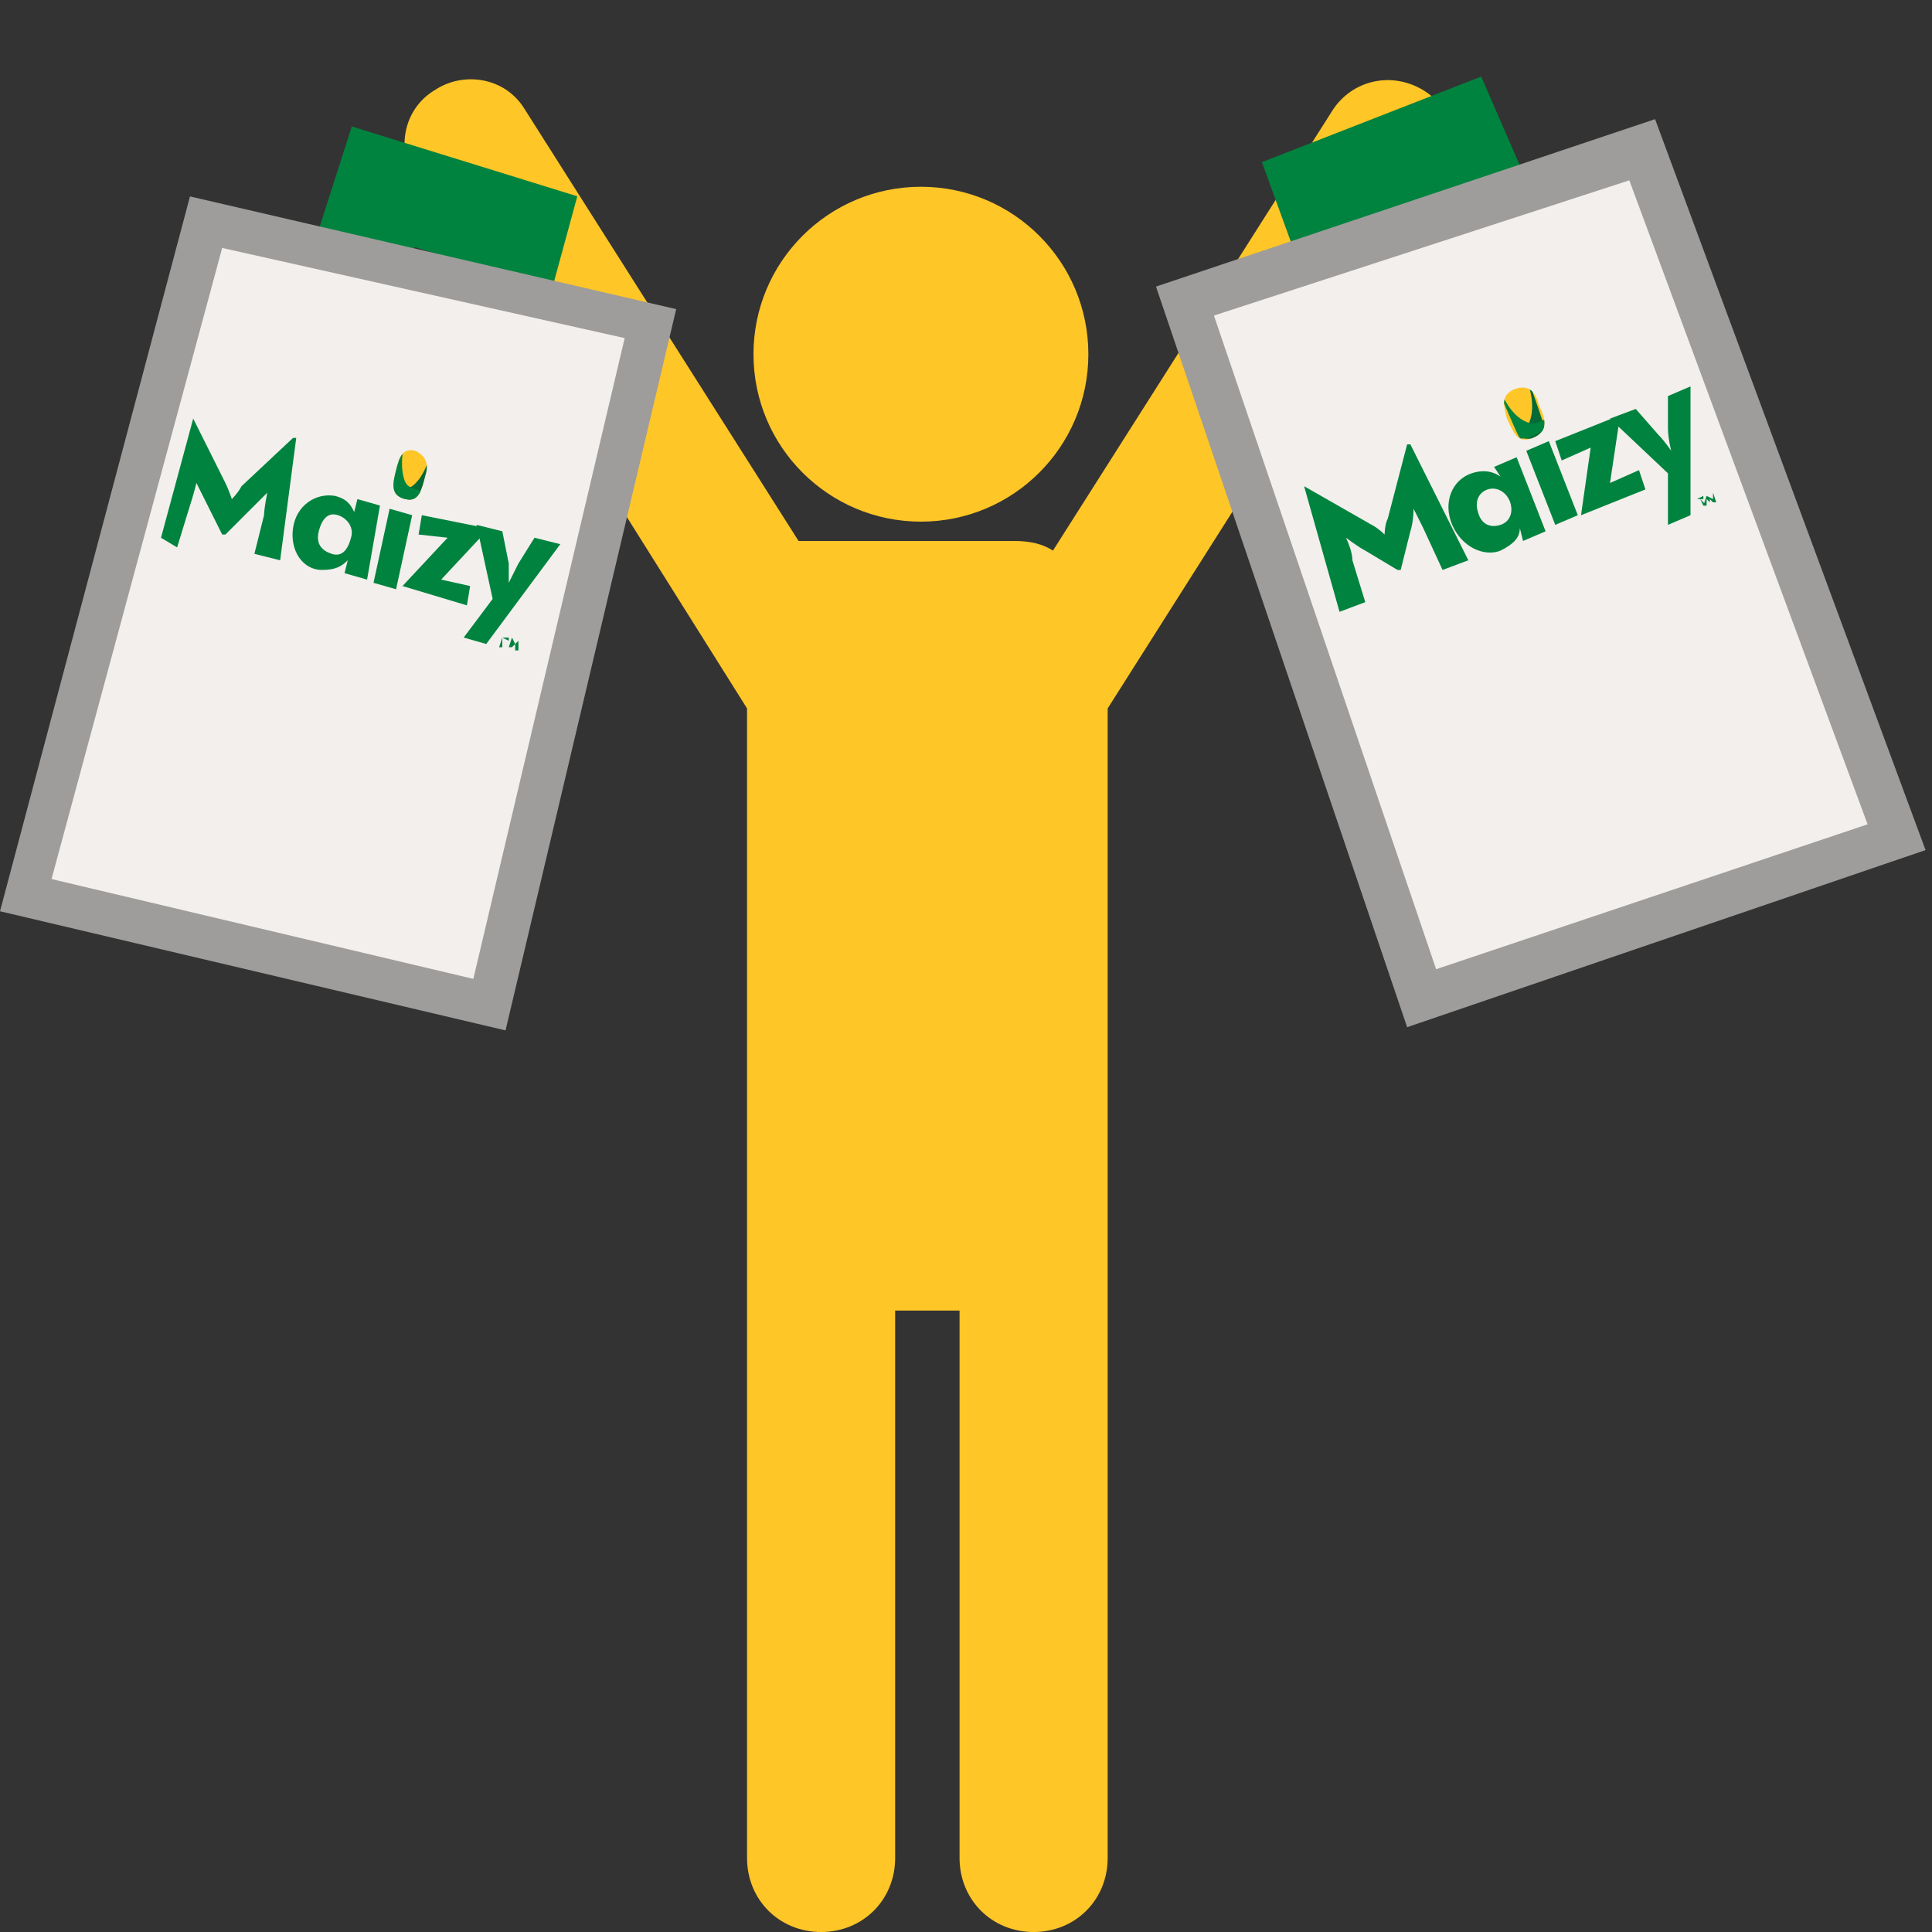 <?xml version="1.0" encoding="utf-8"?>
<!-- Generator: Adobe Illustrator 17.1.0, SVG Export Plug-In . SVG Version: 6.00 Build 0)  -->
<!DOCTYPE svg PUBLIC "-//W3C//DTD SVG 1.1//EN" "http://www.w3.org/Graphics/SVG/1.1/DTD/svg11.dtd">
<svg version="1.1" id="Layer_1" xmlns="http://www.w3.org/2000/svg" xmlns:xlink="http://www.w3.org/1999/xlink" x="0px" y="0px"
	 width="60px" height="60px" viewBox="0 0 60 60" enable-background="new 0 0 60 60" xml:space="preserve">
<rect x="0" y="0" width="60" height="60" fill="#333333" stroke="none"/>
<g>
	<circle fill="#FFC627" cx="28.6" cy="11" r="5.2"/>
	<path fill="#FFC627" d="M44.2,2.8c-1-0.6-2.2-0.3-2.8,0.6l-8.7,13.7c-0.3-0.2-0.7-0.3-1.2-0.3c-2,0-5,0-6.4,0c-0.1,0-0.2,0-0.3,0
		L16.3,3.4c-0.6-1-1.9-1.2-2.8-0.6c-1,0.6-1.2,1.9-0.6,2.8L23.2,22v17.7v1v17c0,1.3,1,2.3,2.3,2.3c1.3,0,2.3-1,2.3-2.3v-17h2v17
		c0,1.3,1,2.3,2.3,2.3c1.3,0,2.3-1,2.3-2.3v-17v-1V22L44.8,5.6C45.4,4.7,45.2,3.4,44.2,2.8z"/>
</g>
<g>
	<polyline fill="none" stroke="#00833E" stroke-width="3" stroke-miterlimit="10" points="11.1,8.3 11.9,5.8 16.1,7.1 15.5,9.3 	"/>
	<g>
		<polygon fill="#F2EFEC" points="6.4,6.9 0.8,27.8 15.2,31.2 20.2,10.1 		"/>
		<path fill="#9E9D9B" d="M15.7,32L0,28.3L5.9,6.1L21,9.6L15.7,32z M1.6,27.3l13.1,3.1l4.7-19.9L6.9,7.7L1.6,27.3z"/>
	</g>
	<g>
		<g>
			<g>
				<path fill="#00833E" d="M6,13L6,13l1,2c0.1,0.2,0.2,0.5,0.2,0.5s0.2-0.2,0.3-0.4l1.6-1.5l0.1,0l-0.5,3.8l-0.8-0.2L8.2,16
					c0-0.2,0.1-0.7,0.1-0.7s-0.3,0.3-0.5,0.5L7,16.6l-0.1,0l-0.5-1c-0.1-0.2-0.3-0.6-0.3-0.6s-0.1,0.4-0.2,0.7l-0.4,1.3L5,16.7L6,13
					z"/>
				<path fill="#00833E" d="M9.1,16.4c0.1-0.7,0.7-1.1,1.3-1c0.4,0.1,0.5,0.3,0.6,0.5l0.1-0.4l0.7,0.2L11.4,18l-0.7-0.2l0.1-0.4
					c-0.2,0.2-0.4,0.3-0.8,0.3C9.4,17.7,9,17.1,9.1,16.4z M10.9,16.7c0.1-0.3-0.1-0.6-0.4-0.7c-0.3-0.1-0.5,0.1-0.6,0.5
					c-0.1,0.4,0.1,0.6,0.4,0.7C10.6,17.3,10.8,17.1,10.9,16.7z"/>
				<path fill="#00833E" d="M12.1,15.8l0.7,0.2l-0.5,2.3l-0.7-0.2L12.1,15.8z"/>
				<path fill="#00833E" d="M12.5,18.2l1.4-1.5L13,16.6l0.1-0.6l2,0.4l0,0.1l-1.4,1.5l0.9,0.2l-0.1,0.6L12.5,18.2L12.5,18.2z"/>
				<path fill="#00833E" d="M15.3,18.6l-0.5-2.3l0.8,0.2l0.2,1c0,0.2,0,0.6,0,0.6s0.2-0.4,0.3-0.6l0.5-0.8l0.8,0.2L15.1,20l-0.7-0.2
					L15.3,18.6z"/>
			</g>
		</g>
		<g>
			<path fill="#FFC627" d="M13.2,14.8c-0.1,0.4-0.2,0.8-0.6,0.7c-0.5-0.1-0.4-0.5-0.3-0.9c0.1-0.4,0.2-0.7,0.6-0.6
				C13.3,14.2,13.3,14.5,13.2,14.8z"/>
			<g>
				<defs>
					<path id="SVGID_1_" d="M13.2,14.8c-0.1,0.4-0.2,0.8-0.6,0.7c-0.5-0.1-0.4-0.5-0.3-0.9c0.1-0.4,0.2-0.7,0.6-0.6
						C13.3,14.2,13.3,14.5,13.2,14.8z"/>
				</defs>
				<clipPath id="SVGID_2_">
					<use xlink:href="#SVGID_1_"  overflow="visible"/>
				</clipPath>
				<path clip-path="url(#SVGID_2_)" fill="#026937" d="M13.4,13.8c0,0.3-0.2,1-0.6,1.3c-0.4,0.2-0.3-0.1-0.4,0.3
					c0.1,0.2,0.6,0.3,0.7,0.2c0.1-0.1,0.4-1.4,0.4-1.5C13.5,14,13.4,13.8,13.4,13.8z"/>
				<path clip-path="url(#SVGID_2_)" fill="#00833E" d="M12.6,13.6c-0.1,0.3-0.2,1,0,1.4c0.2,0.3,0.6,0.1,0.5,0.5
					c-0.2,0.1-0.9,0-1-0.1c-0.1-0.1,0.2-1.5,0.2-1.5C12.4,13.8,12.6,13.6,12.6,13.6z"/>
			</g>
		</g>
		<g>
			<path fill="#00833E" d="M15.6,19.8L15.6,19.8L15.6,19.8l0.2,0l0,0.1L15.6,19.8l0,0.3l-0.1,0L15.6,19.8z"/>
			<path fill="#00833E" d="M15.9,19.8L15.9,19.8l0.1,0.2c0,0,0,0,0,0s0,0,0,0l0.1-0.1l0,0l0,0.3l-0.1,0l0-0.1c0,0,0-0.1,0-0.1
				s0,0,0,0l-0.1,0.1l0,0l0-0.1c0,0,0-0.1,0-0.1s0,0,0,0.1l0,0.1l-0.1,0L15.9,19.8z"/>
		</g>
	</g>
</g>
<g>
	<polyline fill="none" stroke="#00833E" stroke-width="3" stroke-miterlimit="10" points="46.2,6.6 45.2,4.3 41.1,5.9 41.9,8.1 	"/>
	<g>
		<polygon fill="#F2EFEC" points="51,4.7 58.9,26 44.2,31 36.8,9.4 		"/>
		<path fill="#9E9D9B" d="M43.7,31.9l-7.8-23l15.5-5.2l8.4,22.7L43.7,31.9z M37.7,9.8l6.9,20.3L58,25.6l-7.4-20L37.7,9.8z"/>
	</g>
	<g>
		<g>
			<g>
				<path fill="#00833E" d="M40.5,15.1L40.5,15.1l2.1,1.2c0.2,0.1,0.4,0.3,0.4,0.3s0-0.3,0.1-0.5l0.6-2.3l0.1,0l1.8,3.6l-0.8,0.3
					l-0.6-1.3c-0.1-0.2-0.3-0.6-0.3-0.6s0,0.4-0.1,0.7l-0.3,1.2l-0.1,0l-1-0.6c-0.2-0.1-0.6-0.4-0.6-0.4s0.2,0.4,0.2,0.7l0.4,1.3
					L41.6,19L40.5,15.1z"/>
				<path fill="#00833E" d="M45.1,16.3c-0.3-0.7,0-1.4,0.6-1.6c0.3-0.1,0.6-0.1,0.9,0.1l-0.2-0.3l0.7-0.3l0.9,2.3l-0.7,0.3l-0.1-0.4
					c0,0.3-0.2,0.5-0.6,0.7C46.1,17.3,45.4,17,45.1,16.3z M46.9,15.6c-0.1-0.3-0.4-0.5-0.7-0.4c-0.3,0.1-0.4,0.4-0.3,0.7
					c0.1,0.4,0.4,0.5,0.7,0.4C46.9,16.2,47,15.9,46.9,15.6z"/>
				<path fill="#00833E" d="M47.4,14l0.7-0.3l0.9,2.3l-0.7,0.3L47.4,14z"/>
				<path fill="#00833E" d="M49.1,16l0.3-2.1l-0.9,0.4l-0.2-0.6l2-0.8l0,0.1L50,15l0.9-0.4l0.2,0.6L49.1,16L49.1,16z"/>
				<path fill="#00833E" d="M51.8,14.7L50,13l0.8-0.3l0.7,0.8c0.2,0.2,0.4,0.5,0.4,0.5s-0.1-0.4-0.1-0.7l0-1l0.7-0.3L52.5,16
					l-0.7,0.3L51.8,14.7z"/>
			</g>
		</g>
		<g>
			<path fill="#FFC627" d="M47.8,12.6c0.2,0.4,0.3,0.8-0.2,1c-0.5,0.2-0.6-0.2-0.8-0.6c-0.1-0.4-0.2-0.7,0.2-0.9
				C47.5,11.9,47.7,12.2,47.8,12.6z"/>
			<g>
				<defs>
					<path id="SVGID_3_" d="M47.8,12.6c0.2,0.4,0.3,0.8-0.2,1c-0.5,0.2-0.6-0.2-0.8-0.6c-0.1-0.4-0.2-0.7,0.2-0.9
						C47.5,11.9,47.7,12.2,47.8,12.6z"/>
				</defs>
				<clipPath id="SVGID_4_">
					<use xlink:href="#SVGID_3_"  overflow="visible"/>
				</clipPath>
				<path clip-path="url(#SVGID_4_)" fill="#026937" d="M47.3,11.6c0.2,0.3,0.4,1,0.2,1.5c-0.2,0.4-0.4,0.1-0.2,0.5
					c0.2,0.1,0.7-0.1,0.7-0.2c0-0.1-0.5-1.5-0.5-1.5C47.6,11.7,47.3,11.6,47.3,11.6z"/>
				<path clip-path="url(#SVGID_4_)" fill="#00833E" d="M46.5,11.9c0.1,0.3,0.4,1,0.9,1.2c0.4,0.2,0.6-0.3,0.7,0.1
					c-0.1,0.2-0.8,0.5-0.9,0.4c-0.1-0.1-0.6-1.4-0.7-1.5C46.5,12.2,46.5,11.9,46.5,11.9z"/>
			</g>
		</g>
		<g>
			<path fill="#00833E" d="M52.8,15.5L52.8,15.5l-0.1,0l0.2-0.1l0,0.1L52.8,15.5l0.2,0.2l-0.1,0L52.8,15.5z"/>
			<path fill="#00833E" d="M53,15.4L53,15.4l0.2,0.1c0,0,0,0,0,0s0,0,0,0l0-0.2l0,0l0.1,0.3l-0.1,0l-0.1-0.1c0,0,0-0.1,0-0.1
				s0,0,0,0.1l0,0.1l0,0l-0.1-0.1c0,0,0,0,0,0s0,0,0,0.1l0,0.1l-0.1,0L53,15.4z"/>
		</g>
	</g>
</g>
</svg>
